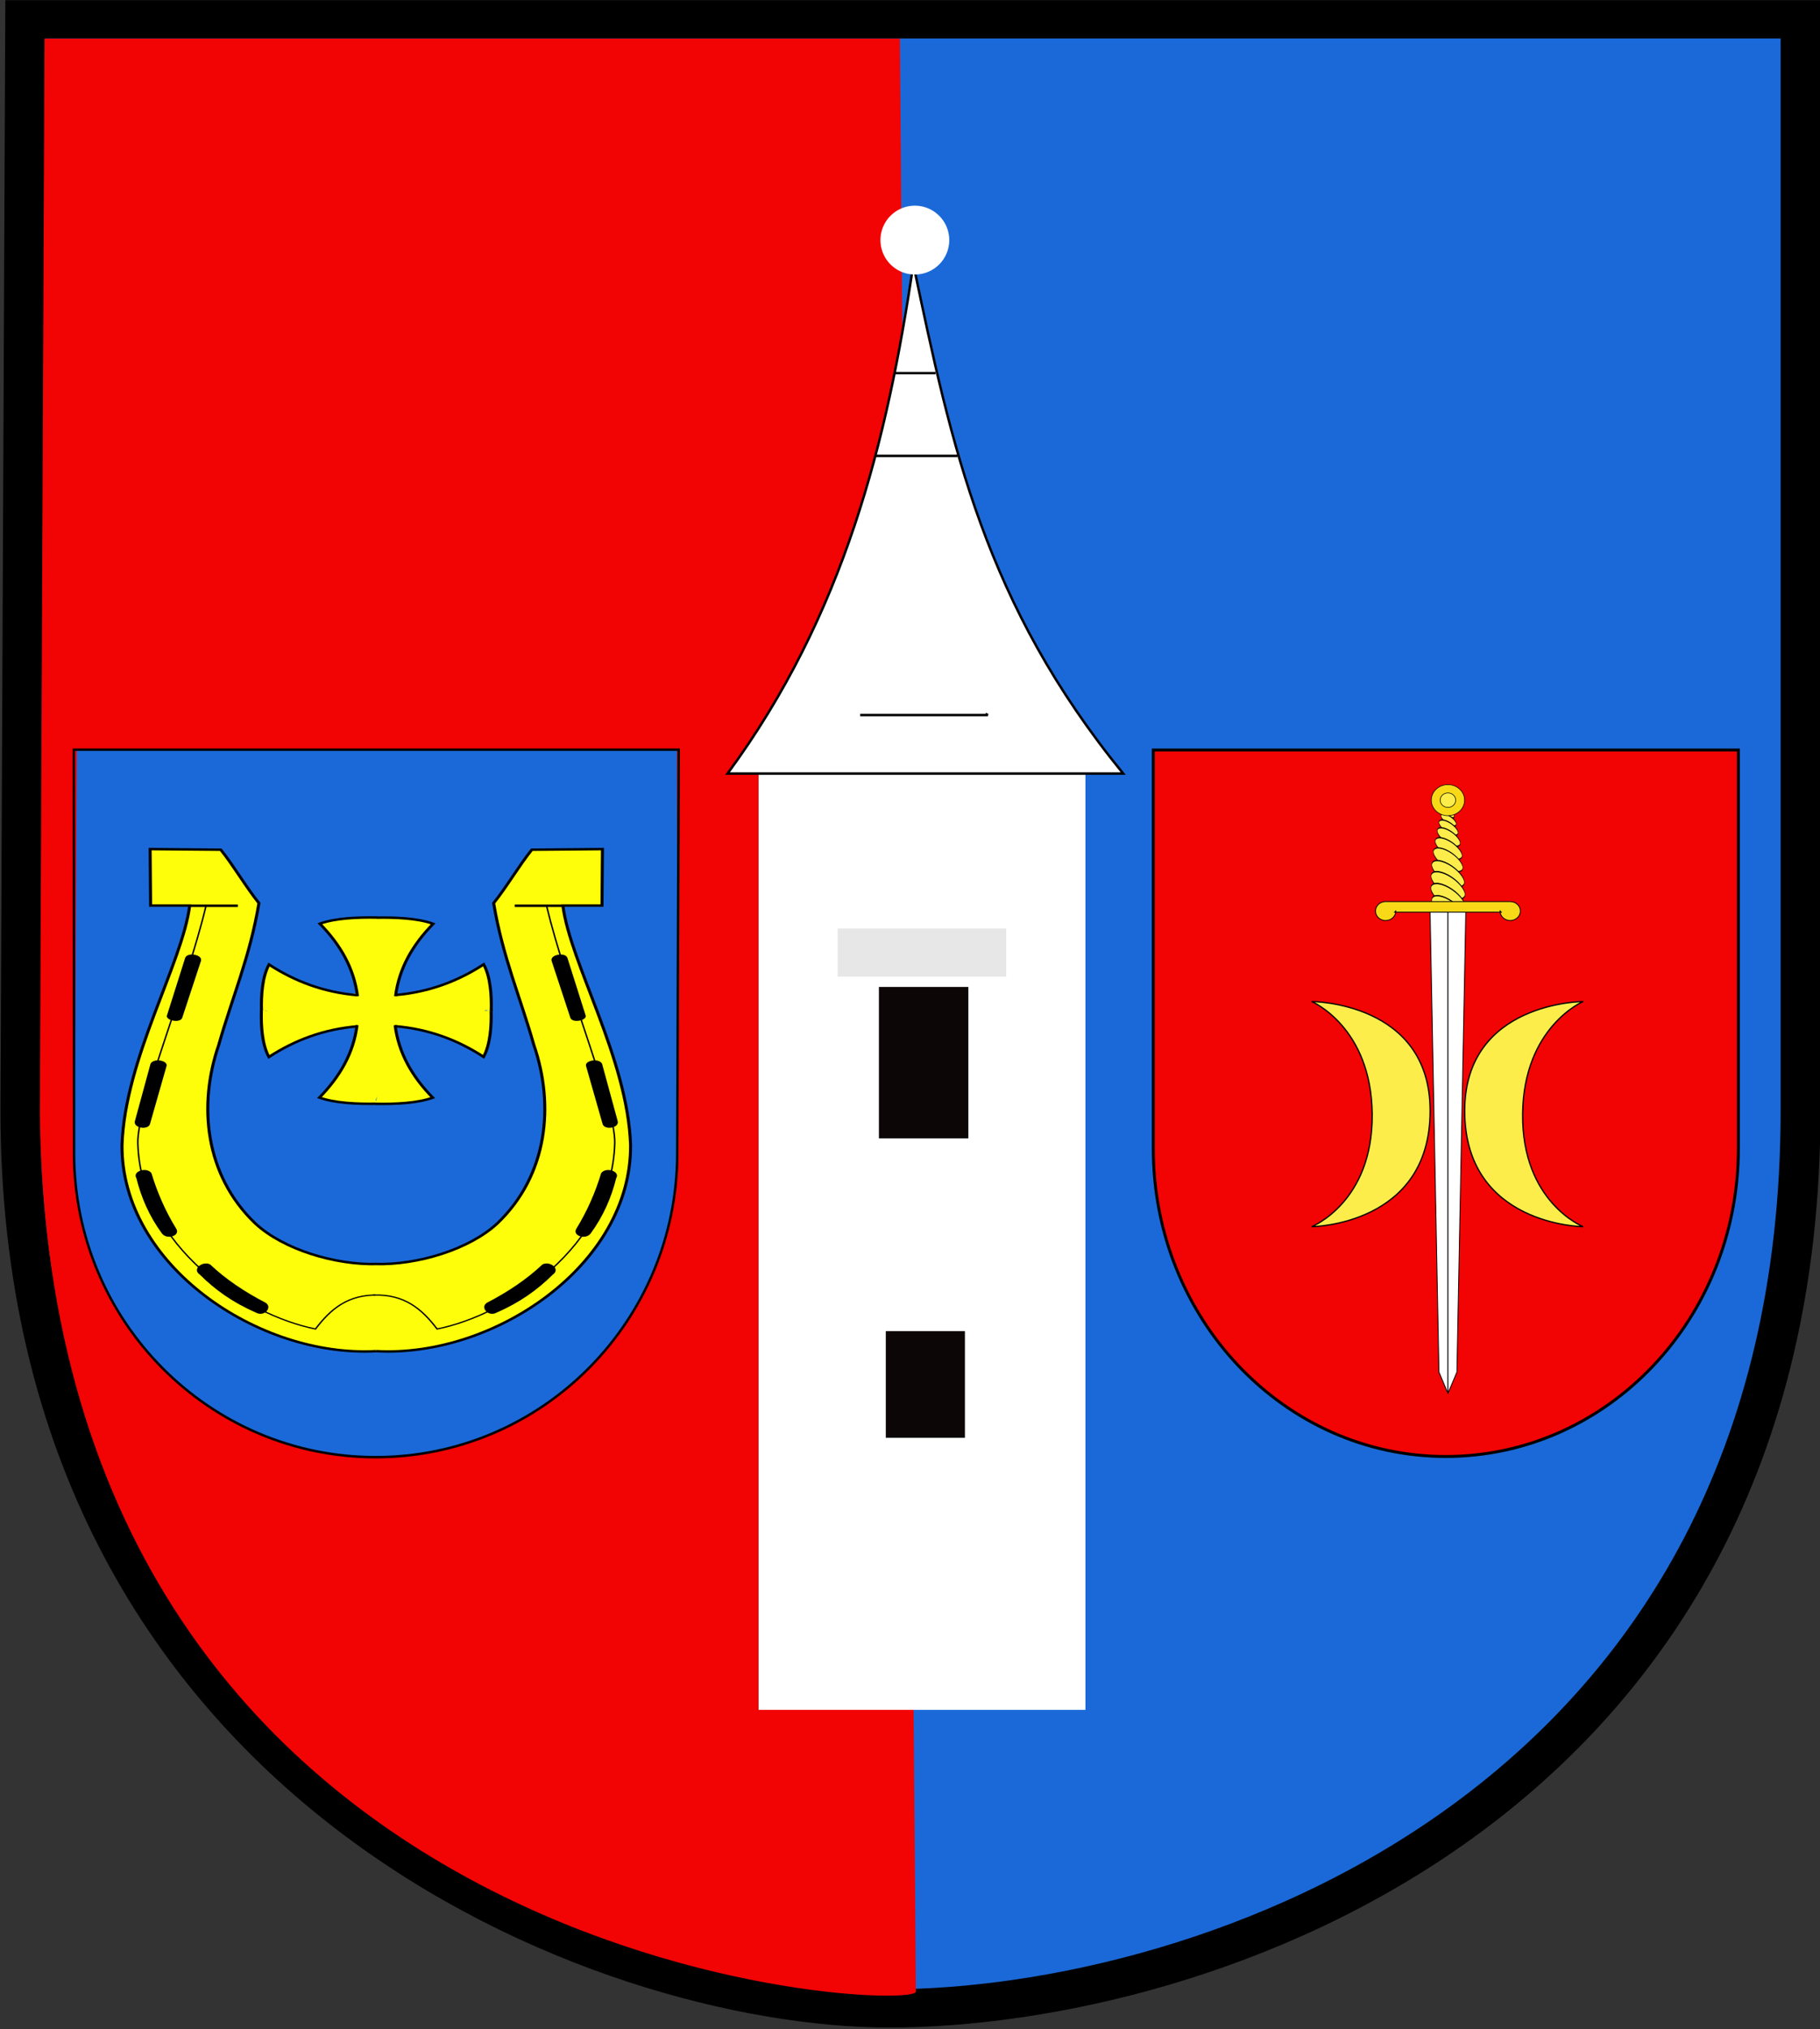 <?xml version="1.0" encoding="UTF-8" standalone="no"?>
<!-- Created with Inkscape (http://www.inkscape.org/) -->
<svg
   xmlns:dc="http://purl.org/dc/elements/1.1/"
   xmlns:cc="http://web.resource.org/cc/"
   xmlns:rdf="http://www.w3.org/1999/02/22-rdf-syntax-ns#"
   xmlns:svg="http://www.w3.org/2000/svg"
   xmlns="http://www.w3.org/2000/svg"
   xmlns:xlink="http://www.w3.org/1999/xlink"
   xmlns:sodipodi="http://inkscape.sourceforge.net/DTD/sodipodi-0.dtd"
   xmlns:inkscape="http://www.inkscape.org/namespaces/inkscape"
   id="svg2"
   sodipodi:version="0.32"
   inkscape:version="0.43"
   width="744.338"
   height="829.51"
   sodipodi:docbase="C:\Documents and Settings\Marcin\Pulpit"
   sodipodi:docname="POL_Spytkowice_COA.svg"
   version="1.0">
  <rect width="100%" height="100%" fill="#333333" stroke="none"/>
  <defs
     id="defs5">
    <style
       id="style7375"
       type="text/css" />
    <defs
       id="defs7377" />
    <defs
       id="defs6631" />
    <style
       id="style3674"
       type="text/css" />
    <defs
       id="defs3676" />
    <style
       id="style13463"
       type="text/css" />
    <defs
       id="defs13465" />
    <pattern
       xlink:href="#pattern2154"
       id="pattern2287"
       patternTransform="translate(4.995,189.524)" />
    <pattern
       xlink:href="#pattern2190"
       id="pattern2204"
       patternTransform="translate(214.215,22.618)" />
    <pattern
       xlink:href="#pattern2154"
       id="pattern2182"
       patternTransform="translate(-105.493,50.828)" />
    <pattern
       xlink:href="#pattern2154"
       id="pattern2178"
       patternTransform="translate(63.764,50.828)" />
    <pattern
       xlink:href="#pattern2154"
       id="pattern2174"
       patternTransform="translate(7.345,50.828)" />
    <pattern
       xlink:href="#pattern2154"
       id="pattern2170"
       patternTransform="translate(-49.074,50.828)" />
    <pattern
       patternUnits="userSpaceOnUse"
       width="44.079"
       height="54.264"
       patternTransform="translate(57.115,191.757)"
       id="pattern2154">
      <g
         id="g2156"
         transform="translate(-57.115,-191.757)">
        <path
           style="color:#000000;fill:#04da00;fill-opacity:1;fill-rule:evenodd;stroke:#000000;stroke-width:0.24;stroke-linecap:round;stroke-linejoin:bevel;stroke-miterlimit:4;stroke-dashoffset:0;stroke-opacity:1;marker:none;marker-start:none;marker-mid:none;marker-end:none;visibility:visible;display:block"
           d="M 78.965,191.877 C 87.276,203.928 91.016,202.543 81.042,228.031 C 86.445,239.39 78.957,245.928 78.965,245.9 C 79.067,245.504 71.069,239.39 77.302,228.031 C 67.329,202.127 71.057,203.513 78.965,191.877 z "
           id="path2158"
           sodipodi:nodetypes="cczcc" />
        <path
           style="color:#000000;fill:#04da00;fill-opacity:1;fill-rule:evenodd;stroke:#000000;stroke-width:0.24;stroke-linecap:round;stroke-linejoin:bevel;stroke-miterlimit:4;stroke-dashoffset:0;stroke-opacity:1;marker:none;marker-start:none;marker-mid:none;marker-end:none;visibility:visible;display:block;stroke-dasharray:none"
           d="M 57.36,217.434 C 55.678,197.402 71.489,204.413 77.307,228.239 C 73.151,240.429 73.951,251.756 63.178,239.043 C 70.76,241.972 73.982,235.442 76.06,228.654 C 64.424,211.062 61.717,215.564 57.36,217.434 z "
           id="path2160"
           sodipodi:nodetypes="ccccc" />
        <path
           style="color:#000000;fill:#04da00;fill-opacity:1;fill-rule:evenodd;stroke:#000000;stroke-width:0.24;stroke-linecap:round;stroke-linejoin:bevel;stroke-miterlimit:4;stroke-dashoffset:0;stroke-opacity:1;marker:none;marker-start:none;marker-mid:none;marker-end:none;visibility:visible;display:block"
           d="M 100.95,217.762 C 102.632,197.73 86.82,204.741 81.002,228.567 C 85.158,240.757 84.358,252.084 95.132,239.371 C 87.549,242.3 84.327,235.77 82.249,228.982 C 93.885,211.39 96.592,215.892 100.95,217.762 z "
           id="path2162"
           sodipodi:nodetypes="ccccc" />
        <rect
           style="color:#000000;fill:#04da00;fill-opacity:1;fill-rule:evenodd;stroke:#000000;stroke-width:0.24;stroke-linecap:round;stroke-linejoin:bevel;stroke-miterlimit:4;stroke-dashoffset:0;stroke-opacity:1;marker:none;marker-start:none;marker-mid:none;marker-end:none;visibility:visible;display:block;stroke-dasharray:none"
           id="rect2164"
           width="12.051"
           height="2.353"
           x="73.423"
           y="228.517"
           ry="1.346"
           rx="1.346" />
      </g>
    </pattern>
    <pattern
       patternUnits="userSpaceOnUse"
       width="213.336"
       height="54.264"
       patternTransform="translate(-105.493,50.828)"
       id="pattern2190">
      <g
         id="g2192"
         transform="translate(105.493,-50.828)">
        <rect
           style="fill:url(#pattern2170);stroke:none"
           width="44.079"
           height="54.264"
           x="-49.074"
           y="50.828"
           id="rect2194" />
        <rect
           style="fill:url(#pattern2174);stroke:none"
           width="44.079"
           height="54.264"
           x="7.345"
           y="50.828"
           id="rect2196" />
        <rect
           style="fill:url(#pattern2178);stroke:none"
           width="44.079"
           height="54.264"
           x="63.764"
           y="50.828"
           id="rect2198" />
        <rect
           style="fill:url(#pattern2182);stroke:none"
           width="44.079"
           height="54.264"
           x="-105.493"
           y="50.828"
           id="rect2200" />
      </g>
    </pattern>
    <pattern
       patternUnits="userSpaceOnUse"
       width="235.079"
       height="68.173"
       patternTransform="translate(205.694,16.839)"
       id="pattern2208">
      <rect
         style="fill:url(#pattern2204);stroke:none"
         width="213.336"
         height="54.264"
         x="214.215"
         y="22.618"
         id="rect2212"
         transform="translate(-205.694,-16.839)" />
      <rect
         style="color:#000000;fill:none;fill-opacity:1;fill-rule:evenodd;stroke:none;stroke-width:0.24;stroke-linecap:round;stroke-linejoin:bevel;stroke-miterlimit:4;stroke-dashoffset:0;stroke-opacity:1;marker:none;marker-start:none;marker-mid:none;marker-end:none;visibility:visible;display:block"
         id="rect2210"
         width="235.079"
         height="68.173"
         x="205.694"
         y="16.839"
         transform="translate(-205.694,-16.839)" />
    </pattern>
    <pattern
       id="pattern2757"
       patternTransform="translate(205.694,16.839)"
       height="68.173"
       width="235.079"
       patternUnits="userSpaceOnUse">
      <rect
         transform="translate(-205.694,-16.839)"
         id="rect2759"
         y="22.618"
         x="214.215"
         height="54.264"
         width="213.336"
         style="fill:url(#pattern2204);stroke:none" />
      <rect
         transform="translate(-205.694,-16.839)"
         y="16.839"
         x="205.694"
         height="68.173"
         width="235.079"
         id="rect2761"
         style="color:#000000;fill:none;fill-opacity:1;fill-rule:evenodd;stroke:none;stroke-width:0.24;stroke-linecap:round;stroke-linejoin:bevel;stroke-miterlimit:4;stroke-dashoffset:0;stroke-opacity:1;marker:none;marker-start:none;marker-mid:none;marker-end:none;visibility:visible;display:block" />
    </pattern>
    <pattern
       id="pattern2745"
       patternTransform="translate(-105.493,50.828)"
       height="54.264"
       width="213.336"
       patternUnits="userSpaceOnUse">
      <g
         transform="translate(105.493,-50.828)"
         id="g2747">
        <rect
           id="rect2749"
           y="50.828"
           x="-49.074"
           height="54.264"
           width="44.079"
           style="fill:url(#pattern2170);stroke:none" />
        <rect
           id="rect2751"
           y="50.828"
           x="7.345"
           height="54.264"
           width="44.079"
           style="fill:url(#pattern2174);stroke:none" />
        <rect
           id="rect2753"
           y="50.828"
           x="63.764"
           height="54.264"
           width="44.079"
           style="fill:url(#pattern2178);stroke:none" />
        <rect
           id="rect2755"
           y="50.828"
           x="-105.493"
           height="54.264"
           width="44.079"
           style="fill:url(#pattern2182);stroke:none" />
      </g>
    </pattern>
    <pattern
       id="pattern2733"
       patternTransform="translate(57.115,191.757)"
       height="54.264"
       width="44.079"
       patternUnits="userSpaceOnUse">
      <g
         transform="translate(-57.115,-191.757)"
         id="g2735">
        <path
           sodipodi:nodetypes="cczcc"
           id="path2737"
           d="M 78.965,191.877 C 87.276,203.928 91.016,202.543 81.042,228.031 C 86.445,239.39 78.957,245.928 78.965,245.9 C 79.067,245.504 71.069,239.39 77.302,228.031 C 67.329,202.127 71.057,203.513 78.965,191.877 z "
           style="color:#000000;fill:#04da00;fill-opacity:1;fill-rule:evenodd;stroke:#000000;stroke-width:0.24;stroke-linecap:round;stroke-linejoin:bevel;stroke-miterlimit:4;stroke-dashoffset:0;stroke-opacity:1;marker:none;marker-start:none;marker-mid:none;marker-end:none;visibility:visible;display:block" />
        <path
           sodipodi:nodetypes="ccccc"
           id="path2739"
           d="M 57.36,217.434 C 55.678,197.402 71.489,204.413 77.307,228.239 C 73.151,240.429 73.951,251.756 63.178,239.043 C 70.76,241.972 73.982,235.442 76.06,228.654 C 64.424,211.062 61.717,215.564 57.36,217.434 z "
           style="color:#000000;fill:#04da00;fill-opacity:1;fill-rule:evenodd;stroke:#000000;stroke-width:0.24;stroke-linecap:round;stroke-linejoin:bevel;stroke-miterlimit:4;stroke-dashoffset:0;stroke-opacity:1;marker:none;marker-start:none;marker-mid:none;marker-end:none;visibility:visible;display:block;stroke-dasharray:none" />
        <path
           sodipodi:nodetypes="ccccc"
           id="path2741"
           d="M 100.95,217.762 C 102.632,197.73 86.82,204.741 81.002,228.567 C 85.158,240.757 84.358,252.084 95.132,239.371 C 87.549,242.3 84.327,235.77 82.249,228.982 C 93.885,211.39 96.592,215.892 100.95,217.762 z "
           style="color:#000000;fill:#04da00;fill-opacity:1;fill-rule:evenodd;stroke:#000000;stroke-width:0.24;stroke-linecap:round;stroke-linejoin:bevel;stroke-miterlimit:4;stroke-dashoffset:0;stroke-opacity:1;marker:none;marker-start:none;marker-mid:none;marker-end:none;visibility:visible;display:block" />
        <rect
           rx="1.346"
           ry="1.346"
           y="228.517"
           x="73.423"
           height="2.353"
           width="12.051"
           id="rect2743"
           style="color:#000000;fill:#04da00;fill-opacity:1;fill-rule:evenodd;stroke:#000000;stroke-width:0.24;stroke-linecap:round;stroke-linejoin:bevel;stroke-miterlimit:4;stroke-dashoffset:0;stroke-opacity:1;marker:none;marker-start:none;marker-mid:none;marker-end:none;visibility:visible;display:block;stroke-dasharray:none" />
      </g>
    </pattern>
    <pattern
       patternTransform="translate(-49.074,50.828)"
       id="pattern2731"
       xlink:href="#pattern2154" />
    <pattern
       patternTransform="translate(7.345,50.828)"
       id="pattern2729"
       xlink:href="#pattern2154" />
    <pattern
       patternTransform="translate(63.764,50.828)"
       id="pattern2727"
       xlink:href="#pattern2154" />
    <pattern
       patternTransform="translate(-105.493,50.828)"
       id="pattern2725"
       xlink:href="#pattern2154" />
    <pattern
       patternTransform="translate(214.215,22.618)"
       id="pattern2723"
       xlink:href="#pattern2190" />
    <pattern
       patternTransform="translate(4.995,189.524)"
       id="pattern2721"
       xlink:href="#pattern2154" />
    <linearGradient
       gradientTransform="matrix(0.799,0,0,1.252,-638.932,135.101)"
       gradientUnits="userSpaceOnUse"
       xlink:href="#linearGradient3002"
       id="linearGradient2893"
       y2="310.338"
       x2="-15.105"
       y1="310.338"
       x1="-303.69" />
    <linearGradient
       gradientTransform="scale(0.799,1.252)"
       gradientUnits="userSpaceOnUse"
       xlink:href="#linearGradient3002"
       id="linearGradient3044"
       y2="310.338"
       x2="-15.105"
       y1="310.338"
       x1="-303.69" />
    <linearGradient
       gradientTransform="matrix(0.799,0,0,1.252,-3.120595e-5,-166.711)"
       gradientUnits="userSpaceOnUse"
       xlink:href="#linearGradient3002"
       id="linearGradient3037"
       y2="310.338"
       x2="-15.105"
       y1="310.338"
       x1="-303.69" />
    <linearGradient
       gradientTransform="scale(0.799,1.252)"
       gradientUnits="userSpaceOnUse"
       xlink:href="#linearGradient3002"
       id="linearGradient3008"
       y2="310.338"
       x2="-15.105"
       y1="310.338"
       x1="-303.69" />
    <pattern
       patternTransform="translate(4.995,189.524)"
       id="pattern2213"
       xlink:href="#pattern2154" />
    <pattern
       patternTransform="translate(214.215,22.618)"
       id="pattern2211"
       xlink:href="#pattern2190" />
    <pattern
       patternTransform="translate(-105.493,50.828)"
       id="pattern2209"
       xlink:href="#pattern2154" />
    <pattern
       patternTransform="translate(63.764,50.828)"
       id="pattern2207"
       xlink:href="#pattern2154" />
    <pattern
       patternTransform="translate(7.345,50.828)"
       id="pattern2205"
       xlink:href="#pattern2154" />
    <pattern
       patternTransform="translate(-49.074,50.828)"
       id="pattern2203"
       xlink:href="#pattern2154" />
    <pattern
       id="pattern2191"
       patternTransform="translate(57.115,191.757)"
       height="54.264"
       width="44.079"
       patternUnits="userSpaceOnUse">
      <g
         transform="translate(-57.115,-191.757)"
         id="g2193">
        <path
           sodipodi:nodetypes="cczcc"
           id="path2195"
           d="M 78.965,191.877 C 87.276,203.928 91.016,202.543 81.042,228.031 C 86.445,239.39 78.957,245.928 78.965,245.9 C 79.067,245.504 71.069,239.39 77.302,228.031 C 67.329,202.127 71.057,203.513 78.965,191.877 z "
           style="color:#000000;fill:#04da00;fill-opacity:1;fill-rule:evenodd;stroke:#000000;stroke-width:0.24;stroke-linecap:round;stroke-linejoin:bevel;stroke-miterlimit:4;stroke-dashoffset:0;stroke-opacity:1;marker:none;marker-start:none;marker-mid:none;marker-end:none;visibility:visible;display:block" />
        <path
           sodipodi:nodetypes="ccccc"
           id="path2197"
           d="M 57.36,217.434 C 55.678,197.402 71.489,204.413 77.307,228.239 C 73.151,240.429 73.951,251.756 63.178,239.043 C 70.76,241.972 73.982,235.442 76.06,228.654 C 64.424,211.062 61.717,215.564 57.36,217.434 z "
           style="color:#000000;fill:#04da00;fill-opacity:1;fill-rule:evenodd;stroke:#000000;stroke-width:0.24;stroke-linecap:round;stroke-linejoin:bevel;stroke-miterlimit:4;stroke-dashoffset:0;stroke-opacity:1;marker:none;marker-start:none;marker-mid:none;marker-end:none;visibility:visible;display:block;stroke-dasharray:none" />
        <path
           sodipodi:nodetypes="ccccc"
           id="path2199"
           d="M 100.95,217.762 C 102.632,197.73 86.82,204.741 81.002,228.567 C 85.158,240.757 84.358,252.084 95.132,239.371 C 87.549,242.3 84.327,235.77 82.249,228.982 C 93.885,211.39 96.592,215.892 100.95,217.762 z "
           style="color:#000000;fill:#04da00;fill-opacity:1;fill-rule:evenodd;stroke:#000000;stroke-width:0.24;stroke-linecap:round;stroke-linejoin:bevel;stroke-miterlimit:4;stroke-dashoffset:0;stroke-opacity:1;marker:none;marker-start:none;marker-mid:none;marker-end:none;visibility:visible;display:block" />
        <rect
           rx="1.346"
           ry="1.346"
           y="228.517"
           x="73.423"
           height="2.353"
           width="12.051"
           id="rect2201"
           style="color:#000000;fill:#04da00;fill-opacity:1;fill-rule:evenodd;stroke:#000000;stroke-width:0.24;stroke-linecap:round;stroke-linejoin:bevel;stroke-miterlimit:4;stroke-dashoffset:0;stroke-opacity:1;marker:none;marker-start:none;marker-mid:none;marker-end:none;visibility:visible;display:block;stroke-dasharray:none" />
      </g>
    </pattern>
    <pattern
       id="pattern2179"
       patternTransform="translate(-105.493,50.828)"
       height="54.264"
       width="213.336"
       patternUnits="userSpaceOnUse">
      <g
         transform="translate(105.493,-50.828)"
         id="g2181">
        <rect
           id="rect2183"
           y="50.828"
           x="-49.074"
           height="54.264"
           width="44.079"
           style="fill:url(#pattern2170);stroke:none" />
        <rect
           id="rect2185"
           y="50.828"
           x="7.345"
           height="54.264"
           width="44.079"
           style="fill:url(#pattern2174);stroke:none" />
        <rect
           id="rect2187"
           y="50.828"
           x="63.764"
           height="54.264"
           width="44.079"
           style="fill:url(#pattern2178);stroke:none" />
        <rect
           id="rect2189"
           y="50.828"
           x="-105.493"
           height="54.264"
           width="44.079"
           style="fill:url(#pattern2182);stroke:none" />
      </g>
    </pattern>
    <pattern
       id="pattern2173"
       patternTransform="translate(205.694,16.839)"
       height="68.173"
       width="235.079"
       patternUnits="userSpaceOnUse">
      <rect
         transform="translate(-205.694,-16.839)"
         id="rect2175"
         y="22.618"
         x="214.215"
         height="54.264"
         width="213.336"
         style="fill:url(#pattern2204);stroke:none" />
      <rect
         transform="translate(-205.694,-16.839)"
         y="16.839"
         x="205.694"
         height="68.173"
         width="235.079"
         id="rect2177"
         style="color:#000000;fill:none;fill-opacity:1;fill-rule:evenodd;stroke:none;stroke-width:0.24;stroke-linecap:round;stroke-linejoin:bevel;stroke-miterlimit:4;stroke-dashoffset:0;stroke-opacity:1;marker:none;marker-start:none;marker-mid:none;marker-end:none;visibility:visible;display:block" />
    </pattern>
    <pattern
       patternUnits="userSpaceOnUse"
       width="235.079"
       height="68.173"
       patternTransform="translate(205.694,16.839)"
       id="pattern2167">
      <rect
         style="fill:url(#pattern2204);stroke:none"
         width="213.336"
         height="54.264"
         x="214.215"
         y="22.618"
         id="rect2169"
         transform="translate(-205.694,-16.839)" />
      <rect
         style="color:#000000;fill:none;fill-opacity:1;fill-rule:evenodd;stroke:none;stroke-width:0.24;stroke-linecap:round;stroke-linejoin:bevel;stroke-miterlimit:4;stroke-dashoffset:0;stroke-opacity:1;marker:none;marker-start:none;marker-mid:none;marker-end:none;visibility:visible;display:block"
         id="rect2171"
         width="235.079"
         height="68.173"
         x="205.694"
         y="16.839"
         transform="translate(-205.694,-16.839)" />
    </pattern>
    <pattern
       patternUnits="userSpaceOnUse"
       width="213.336"
       height="54.264"
       patternTransform="translate(-105.493,50.828)"
       id="pattern2155">
      <g
         id="g2157"
         transform="translate(105.493,-50.828)">
        <rect
           style="fill:url(#pattern2170);stroke:none"
           width="44.079"
           height="54.264"
           x="-49.074"
           y="50.828"
           id="rect2159" />
        <rect
           style="fill:url(#pattern2174);stroke:none"
           width="44.079"
           height="54.264"
           x="7.345"
           y="50.828"
           id="rect2161" />
        <rect
           style="fill:url(#pattern2178);stroke:none"
           width="44.079"
           height="54.264"
           x="63.764"
           y="50.828"
           id="rect2163" />
        <rect
           style="fill:url(#pattern2182);stroke:none"
           width="44.079"
           height="54.264"
           x="-105.493"
           y="50.828"
           id="rect2165" />
      </g>
    </pattern>
    <pattern
       patternUnits="userSpaceOnUse"
       width="44.079"
       height="54.264"
       patternTransform="translate(57.115,191.757)"
       id="pattern2142">
      <g
         id="g2144"
         transform="translate(-57.115,-191.757)">
        <path
           style="color:#000000;fill:#04da00;fill-opacity:1;fill-rule:evenodd;stroke:#000000;stroke-width:0.24;stroke-linecap:round;stroke-linejoin:bevel;stroke-miterlimit:4;stroke-dashoffset:0;stroke-opacity:1;marker:none;marker-start:none;marker-mid:none;marker-end:none;visibility:visible;display:block"
           d="M 78.965,191.877 C 87.276,203.928 91.016,202.543 81.042,228.031 C 86.445,239.39 78.957,245.928 78.965,245.9 C 79.067,245.504 71.069,239.39 77.302,228.031 C 67.329,202.127 71.057,203.513 78.965,191.877 z "
           id="path2146"
           sodipodi:nodetypes="cczcc" />
        <path
           style="color:#000000;fill:#04da00;fill-opacity:1;fill-rule:evenodd;stroke:#000000;stroke-width:0.24;stroke-linecap:round;stroke-linejoin:bevel;stroke-miterlimit:4;stroke-dashoffset:0;stroke-opacity:1;marker:none;marker-start:none;marker-mid:none;marker-end:none;visibility:visible;display:block;stroke-dasharray:none"
           d="M 57.36,217.434 C 55.678,197.402 71.489,204.413 77.307,228.239 C 73.151,240.429 73.951,251.756 63.178,239.043 C 70.76,241.972 73.982,235.442 76.06,228.654 C 64.424,211.062 61.717,215.564 57.36,217.434 z "
           id="path2148"
           sodipodi:nodetypes="ccccc" />
        <path
           style="color:#000000;fill:#04da00;fill-opacity:1;fill-rule:evenodd;stroke:#000000;stroke-width:0.24;stroke-linecap:round;stroke-linejoin:bevel;stroke-miterlimit:4;stroke-dashoffset:0;stroke-opacity:1;marker:none;marker-start:none;marker-mid:none;marker-end:none;visibility:visible;display:block"
           d="M 100.95,217.762 C 102.632,197.73 86.82,204.741 81.002,228.567 C 85.158,240.757 84.358,252.084 95.132,239.371 C 87.549,242.3 84.327,235.77 82.249,228.982 C 93.885,211.39 96.592,215.892 100.95,217.762 z "
           id="path2150"
           sodipodi:nodetypes="ccccc" />
        <rect
           style="color:#000000;fill:#04da00;fill-opacity:1;fill-rule:evenodd;stroke:#000000;stroke-width:0.24;stroke-linecap:round;stroke-linejoin:bevel;stroke-miterlimit:4;stroke-dashoffset:0;stroke-opacity:1;marker:none;marker-start:none;marker-mid:none;marker-end:none;visibility:visible;display:block;stroke-dasharray:none"
           id="rect2152"
           width="12.051"
           height="2.353"
           x="73.423"
           y="228.517"
           ry="1.346"
           rx="1.346" />
      </g>
    </pattern>
    <pattern
       xlink:href="#pattern2154"
       id="pattern2140"
       patternTransform="translate(-49.074,50.828)" />
    <pattern
       xlink:href="#pattern2154"
       id="pattern2138"
       patternTransform="translate(7.345,50.828)" />
    <pattern
       xlink:href="#pattern2154"
       id="pattern2136"
       patternTransform="translate(63.764,50.828)" />
    <pattern
       xlink:href="#pattern2154"
       id="pattern2134"
       patternTransform="translate(-105.493,50.828)" />
    <pattern
       xlink:href="#pattern2190"
       id="pattern2132"
       patternTransform="translate(214.215,22.618)" />
    <pattern
       xlink:href="#pattern2154"
       id="pattern2130"
       patternTransform="translate(4.995,189.524)" />
    <linearGradient
       id="linearGradient3002">
      <stop
         id="stop3004"
         offset="0"
         style="stop-color:#cdd7cd;stop-opacity:1" />
      <stop
         id="stop3010"
         offset="0"
         style="stop-color:#bdc5c2;stop-opacity:1" />
      <stop
         id="stop3006"
         offset="1"
         style="stop-color:#d8d8d8;stop-opacity:1" />
    </linearGradient>
    <style
       id="style6"
       type="text/css" />
    <defs
       id="defs5117" />
  </defs>
  <sodipodi:namedview
     inkscape:window-height="721"
     inkscape:window-width="1024"
     inkscape:pageshadow="2"
     inkscape:pageopacity="0.0"
     borderopacity="1.0"
     bordercolor="#666666"
     pagecolor="#ffffff"
     id="base"
     inkscape:zoom="0.25129935"
     inkscape:cx="235.39023"
     inkscape:cy="753.03261"
     inkscape:window-x="-4"
     inkscape:window-y="-4"
     inkscape:current-layer="svg2" />
  <g
     id="g1354"
     transform="translate(965.087,56.065)">
    <g
       style="fill:#1b69d8;fill-opacity:1"
       transform="matrix(0.981,0,0,0.942,-180.475,-214.264)"
       id="g1350">
      <path
         style="fill:#1b69d8;fill-opacity:1;fill-rule:evenodd;stroke:#000000;stroke-width:16.6;stroke-linecap:butt;stroke-linejoin:miter;stroke-miterlimit:4;stroke-dasharray:none;stroke-opacity:1"
         d="M -789.322,176.334 L -49.169,176.334 L -49.169,649.872 C -49.169,953.924 -299.224,1039.565 -429.176,1039.565 C -546.759,1039.565 -791.312,945.045 -791.312,649.872 L -789.322,176.334 z "
         id="path1308"
         sodipodi:nodetypes="cccscc" />
    </g>
    <g
       id="g2253"
       transform="matrix(0.959,0,0,0.929,-189.912,-204.085)"
       style="fill:#f20304;fill-opacity:1">
      <path
         sodipodi:nodetypes="ccscc"
         id="path2255"
         d="M -789.322,176.334 L -424.541,176.334 L -417.708,1035.778 C -417.68,1045.205 -787.011,1030.329 -791.312,649.872 L -789.322,176.334 z "
         style="fill:#f20304;fill-opacity:1;fill-rule:evenodd;stroke:none;stroke-width:16.6;stroke-linecap:butt;stroke-linejoin:miter;stroke-miterlimit:4;stroke-dasharray:none;stroke-opacity:1" />
      <path
         style="fill:none;fill-opacity:0.75;fill-rule:evenodd;stroke:#000000;stroke-width:3.4;stroke-linecap:butt;stroke-linejoin:miter;stroke-miterlimit:4;stroke-dasharray:none;stroke-opacity:1"
         d="M 362.118,290.323 L 387.983,290.323"
         id="path8044"
         transform="matrix(1.043,0,0,1.077,-806.194,162.131)" />
    </g>
    <g
       id="g3499"
       transform="matrix(1.192,0,0,1.192,-494.162,252.415)">
      <g
         id="layer1"
         transform="translate(-2854.692,-210.804)" />
      <path
         id="path6633"
         style="fill:#f20304;fill-opacity:1;stroke:#000000;stroke-opacity:1"
         d="M 201.372,135.164 C 201.372,193.468 156.435,240.734 100.997,240.734 C 45.559,240.734 0.626,193.468 0.626,135.164 L 0.626,-1.578 L 201.373,-1.578 L 201.373,135.164" />
      <g
         id="g4579"
         transform="matrix(1.298,0,0,1,-494.278,-259.781)" />
      <g
         id="g4583"
         transform="matrix(1.298,0,0,1,-494.278,-259.781)" />
      <g
         id="g13475"
         transform="translate(-398.102,-11.301)" />
      <g
         id="g3679"
         transform="matrix(0.26,0,0,0.26,-786.384,67.488)" />
      <g
         id="g7381"
         transform="matrix(0.338,0,0,0.26,-815.966,-57.952)" />
      <g
         id="g7383"
         transform="matrix(0.338,0,0,0.26,-815.966,-57.952)" />
      <g
         id="g7393"
         transform="matrix(0.26,0,0,0.26,-790.929,6.734)" />
      <path
         id="path15707"
         style="fill:#fced4a;fill-opacity:1;stroke:#000000;stroke-width:0.439;stroke-linecap:square;stroke-linejoin:miter;stroke-miterlimit:4;stroke-dasharray:none;stroke-dashoffset:9.6;stroke-opacity:1"
         d="M 148.095,84.706 C 148.095,84.706 107.486,84.804 107.472,122.16 C 107.457,161.559 148.095,161.919 148.095,161.919 C 148.095,161.919 127.063,153.564 127.351,123.313 C 127.637,93.351 148.095,84.706 148.095,84.706 z " />
      <g
         id="g4668"
         transform="translate(2.866,-0.409)">
        <g
           id="g14761"
           style="fill:#fced4a;fill-opacity:1"
           transform="matrix(0.546,0,0,-1.72,85.46,251.514)">
          <path
             id="path13003"
             style="opacity:1;fill:#fced4a;fill-opacity:1;fill-rule:evenodd;stroke:#000000;stroke-width:0.529;stroke-linecap:butt;stroke-linejoin:miter;stroke-miterlimit:4;stroke-dasharray:none;stroke-opacity:1"
             transform="matrix(0.49,-8.644779e-2,7.798314e-2,0.442,1.16,78.261)"
             d="M 34.911,132.143 C 34.912,132.932 31.634,133.572 27.589,133.572 C 23.545,133.572 20.267,132.932 20.268,132.143 C 20.267,131.354 23.545,130.714 27.589,130.714 C 31.634,130.714 34.912,131.354 34.911,132.143 z " />
          <path
             id="path13001"
             style="opacity:1;fill:#fced4a;fill-opacity:1;fill-rule:evenodd;stroke:#000000;stroke-width:0.392;stroke-linecap:butt;stroke-linejoin:miter;stroke-miterlimit:4;stroke-dasharray:none;stroke-opacity:1"
             transform="matrix(0.656,-0.116,0.106,0.602,-7.129,56.62)"
             d="M 34.911,132.143 C 34.912,132.932 31.634,133.572 27.589,133.572 C 23.545,133.572 20.267,132.932 20.268,132.143 C 20.267,131.354 23.545,130.714 27.589,130.714 C 31.634,130.714 34.912,131.354 34.911,132.143 z " />
          <path
             id="path12999"
             style="opacity:1;fill:#fced4a;fill-opacity:1;fill-rule:evenodd;stroke:#000000;stroke-width:0.311;stroke-linecap:butt;stroke-linejoin:miter;stroke-miterlimit:4;stroke-dasharray:none;stroke-opacity:1"
             transform="matrix(0.822,-0.145,0.134,0.762,-15.458,34.732)"
             d="M 34.911,132.143 C 34.912,132.932 31.634,133.572 27.589,133.572 C 23.545,133.572 20.267,132.932 20.268,132.143 C 20.267,131.354 23.545,130.714 27.589,130.714 C 31.634,130.714 34.912,131.354 34.911,132.143 z " />
          <path
             id="path12997"
             style="opacity:1;fill:#fced4a;fill-opacity:1;fill-rule:evenodd;stroke:#000000;stroke-width:0.258;stroke-linecap:butt;stroke-linejoin:miter;stroke-miterlimit:4;stroke-dasharray:none;stroke-opacity:1"
             transform="matrix(0.989,-0.174,0.163,0.924,-23.815,12.261)"
             d="M 34.911,132.143 C 34.912,132.932 31.634,133.572 27.589,133.572 C 23.545,133.572 20.267,132.932 20.268,132.143 C 20.267,131.354 23.545,130.714 27.589,130.714 C 31.634,130.714 34.912,131.354 34.911,132.143 z " />
          <path
             id="path12995"
             style="opacity:1;fill:#fced4a;fill-opacity:1;fill-rule:evenodd;stroke:#000000;stroke-width:0.22;stroke-linecap:butt;stroke-linejoin:miter;stroke-miterlimit:4;stroke-dasharray:none;stroke-opacity:1"
             transform="matrix(1.154,-0.203,0.191,1.085,-32.114,-10.509)"
             d="M 34.911,132.143 C 34.912,132.932 31.634,133.572 27.589,133.572 C 23.545,133.572 20.267,132.932 20.268,132.143 C 20.267,131.354 23.545,130.714 27.589,130.714 C 31.634,130.714 34.912,131.354 34.911,132.143 z " />
          <path
             id="path12993"
             style="opacity:1;fill:#fced4a;fill-opacity:1;fill-rule:evenodd;stroke:#000000;stroke-width:0.191;stroke-linecap:butt;stroke-linejoin:miter;stroke-miterlimit:4;stroke-dasharray:none;stroke-opacity:1"
             transform="matrix(1.263,-0.223,0.211,1.194,-38.111,-26.61)"
             d="M 34.911,132.143 C 34.912,132.932 31.634,133.572 27.589,133.572 C 23.545,133.572 20.267,132.932 20.268,132.143 C 20.267,131.354 23.545,130.714 27.589,130.714 C 31.634,130.714 34.912,131.354 34.911,132.143 z " />
          <path
             id="path13007"
             style="opacity:1;fill:#fced4a;fill-opacity:1;fill-rule:evenodd;stroke:#000000;stroke-width:0.191;stroke-linecap:butt;stroke-linejoin:miter;stroke-miterlimit:4;stroke-dasharray:none;stroke-opacity:1"
             transform="matrix(1.395,-0.246,0.233,1.319,-44.679,-45.256)"
             d="M 34.911,132.143 C 34.912,132.932 31.634,133.572 27.589,133.572 C 23.545,133.572 20.267,132.932 20.268,132.143 C 20.267,131.354 23.545,130.714 27.589,130.714 C 31.634,130.714 34.912,131.354 34.911,132.143 z " />
          <path
             id="path14755"
             style="opacity:1;fill:#fced4a;fill-opacity:1;fill-rule:evenodd;stroke:#000000;stroke-width:0.191;stroke-linecap:butt;stroke-linejoin:miter;stroke-miterlimit:4;stroke-dasharray:none;stroke-opacity:1"
             transform="matrix(1.455,-0.257,0.243,1.376,-47.664,-54.815)"
             d="M 34.911,132.143 C 34.912,132.932 31.634,133.572 27.589,133.572 C 23.545,133.572 20.267,132.932 20.268,132.143 C 20.267,131.354 23.545,130.714 27.589,130.714 C 31.634,130.714 34.912,131.354 34.911,132.143 z " />
          <path
             id="path14757"
             style="opacity:1;fill:#fced4a;fill-opacity:1;fill-rule:evenodd;stroke:#000000;stroke-width:0.191;stroke-linecap:butt;stroke-linejoin:miter;stroke-miterlimit:4;stroke-dasharray:none;stroke-opacity:1"
             transform="matrix(1.467,-0.259,0.245,1.387,-48.261,-58.594)"
             d="M 34.911,132.143 C 34.912,132.932 31.634,133.572 27.589,133.572 C 23.545,133.572 20.267,132.932 20.268,132.143 C 20.267,131.354 23.545,130.714 27.589,130.714 C 31.634,130.714 34.912,131.354 34.911,132.143 z " />
          <path
             id="path14759"
             style="opacity:1;fill:#fced4a;fill-opacity:1;fill-rule:evenodd;stroke:#000000;stroke-width:0.191;stroke-linecap:butt;stroke-linejoin:miter;stroke-miterlimit:4;stroke-dasharray:none;stroke-opacity:1"
             transform="matrix(1.395,-0.246,0.233,1.319,-44.679,-52.258)"
             d="M 34.911,132.143 C 34.912,132.932 31.634,133.572 27.589,133.572 C 23.545,133.572 20.267,132.932 20.268,132.143 C 20.267,131.354 23.545,130.714 27.589,130.714 C 31.634,130.714 34.912,131.354 34.911,132.143 z " />
        </g>
        <path
           id="path12871"
           style="fill:#f7d917;fill-opacity:1;fill-rule:evenodd;stroke:#000000;stroke-width:0.209;stroke-linecap:butt;stroke-linejoin:miter;stroke-miterlimit:4;stroke-dasharray:none;stroke-opacity:1"
           d="M 104.556,16.046 C 104.556,13.102 102.003,10.716 98.854,10.716 C 95.704,10.716 93.151,13.102 93.151,16.046 C 93.151,18.99 95.704,21.376 98.854,21.376 C 102.003,21.376 104.556,18.99 104.556,16.046 z " />
        <path
           id="path12873"
           style="fill:#fced4a;fill-opacity:1;fill-rule:evenodd;stroke:#000000;stroke-width:0.209;stroke-linecap:butt;stroke-linejoin:miter;stroke-miterlimit:4;stroke-dasharray:none;stroke-opacity:1"
           d="M 101.515,16.046 C 101.515,14.672 100.323,13.559 98.854,13.559 C 97.384,13.559 96.192,14.672 96.192,16.046 C 96.192,17.42 97.384,18.533 98.854,18.533 C 100.323,18.533 101.515,17.42 101.515,16.046 z " />
        <path
           id="path14773"
           style="fill:#ffffff;fill-opacity:1;fill-rule:evenodd;stroke:#000000;stroke-width:0.285;stroke-linecap:butt;stroke-linejoin:miter;stroke-miterlimit:4;stroke-dasharray:none;stroke-opacity:1"
           d="M 92.691,52.569 L 98.854,52.569 L 98.854,219.516 L 95.772,212.193 L 92.691,52.569 L 92.691,52.569 L 92.691,52.569 L 92.691,52.569 z " />
        <path
           id="path19140"
           style="fill:#ffffff;fill-opacity:1;fill-rule:evenodd;stroke:#000000;stroke-width:0.285;stroke-linecap:butt;stroke-linejoin:miter;stroke-miterlimit:4;stroke-dasharray:none;stroke-opacity:1"
           d="M 105.017,52.569 L 98.854,52.569 L 98.854,219.516 L 101.935,212.193 L 105.017,52.569 L 105.017,52.569 L 105.017,52.569 L 105.017,52.569 z " />
        <path
           id="path12875"
           style="fill:#f7d917;fill-opacity:1;fill-rule:evenodd;stroke:#000000;stroke-width:0.288;stroke-linecap:butt;stroke-linejoin:miter;stroke-miterlimit:4;stroke-dasharray:none;stroke-opacity:1"
           d="M 77.172,57.333 C 75.397,57.186 74.003,55.778 74.003,54.082 C 74.003,52.371 75.407,50.958 77.203,50.83 C 77.217,50.829 77.25,50.831 77.265,50.83 L 77.793,50.83 L 119.914,50.83 L 119.946,50.83 C 120.034,50.824 120.135,50.83 120.225,50.83 C 122.146,50.83 123.704,52.287 123.704,54.082 C 123.704,55.877 122.146,57.333 120.225,57.333 C 118.305,57.333 116.746,55.877 116.746,54.082 C 116.746,53.493 116.919,54.932 117.212,54.456 L 80.495,54.456 C 80.789,54.932 80.961,53.493 80.961,54.082 C 80.961,55.877 79.403,57.333 77.482,57.333 C 77.377,57.333 77.274,57.342 77.172,57.333 z " />
      </g>
      <path
         id="path4686"
         style="fill:#fced4a;fill-opacity:1;stroke:#000000;stroke-width:0.439;stroke-linecap:square;stroke-linejoin:miter;stroke-miterlimit:4;stroke-dasharray:none;stroke-dashoffset:9.6;stroke-opacity:1"
         d="M 54.984,84.706 C 54.984,84.706 95.593,84.804 95.608,122.16 C 95.623,161.559 54.984,161.919 54.984,161.919 C 54.984,161.919 76.016,153.564 75.728,123.313 C 75.443,93.351 54.984,84.706 54.984,84.706 z " />
      <g
         id="g3627"
         transform="matrix(0.418,0,0,0.421,-370.47,-2.739)">
        <g
           style="display:inline"
           inkscape:label="s"
           id="g3629" />
        <g
           style="display:inline"
           inkscape:label="g"
           id="layer5">
          <path
             sodipodi:nodetypes="csscccc"
             id="path10311"
             d="M 497.493,331.316 C 497.493,467.95 386.564,578.879 249.93,578.879 C 113.295,578.879 2.366,467.95 2.366,331.316 L 4.207,2.53 L 4.207,2.53 L 496.682,2.53 L 497.493,331.316 z "
             style="color:#000000;fill:#1b69d8;fill-opacity:1;fill-rule:evenodd;stroke:none;stroke-width:2;stroke-linecap:butt;stroke-linejoin:miter;marker:none;marker-start:none;marker-mid:none;marker-end:none;stroke-miterlimit:4;stroke-dasharray:none;stroke-dashoffset:0;stroke-opacity:1;visibility:visible;display:inline;overflow:visible" />
        </g>
        <g
           style="display:inline"
           inkscape:label="d"
           id="layer3" />
        <g
           style="display:inline"
           inkscape:label="f"
           id="layer4"
           transform="matrix(1.235,0,0,1,-58.735,2.220446e-15)">
          <g
             style="fill:#fffe0a;fill-opacity:1"
             transform="translate(-2.294,-68.94)"
             id="g2238">
            <path
               style="fill:#fffe0a;fill-opacity:1;fill-rule:evenodd;stroke:none;stroke-width:1px;stroke-linecap:butt;stroke-linejoin:miter;stroke-opacity:1"
               d="M 179,284 C 192.758,294.742 215.179,296.821 239.5,297 C 239.81,320.118 238.369,344.638 251.5,357.5 C 258.256,342.558 264.027,325.151 265.5,297 C 285.799,295.163 307.163,298.646 325,284.5 C 314.782,267.649 288.321,272.171 265,271 C 268.995,243.771 262.212,225.164 253,208.5 C 242.009,225.754 239.947,247.474 239.5,270 C 214.935,271.148 190.535,272.428 179,284 z "
               id="path2236"
               sodipodi:nodetypes="ccccccccc" />
            <g
               style="fill:#fffe0a;fill-opacity:1"
               id="g2214">
              <path
                 sodipodi:nodetypes="ccc"
                 id="path2202"
                 d="M 176,284.621 C 175.673,271.448 176.552,256.402 181,246.5 C 198.033,260.1 217.315,269.202 240,271.5"
                 style="fill:#fffe0a;fill-opacity:1;fill-rule:evenodd;stroke:#000000;stroke-width:2;stroke-linecap:butt;stroke-linejoin:miter;stroke-miterlimit:4;stroke-dasharray:none;stroke-opacity:1" />
              <path
                 sodipodi:nodetypes="ccc"
                 id="path2212"
                 d="M 175.92,283.693 C 175.593,296.866 176.472,311.912 180.92,321.814 C 197.953,308.214 217.236,299.112 239.92,296.814"
                 style="fill:#fffe0a;fill-opacity:1;fill-rule:evenodd;stroke:#000000;stroke-width:2;stroke-linecap:butt;stroke-linejoin:miter;stroke-miterlimit:4;stroke-dasharray:none;stroke-opacity:1;display:inline" />
            </g>
            <g
               style="fill:#fffe0a;fill-opacity:1;display:inline"
               id="g2218"
               transform="matrix(0,1,-1,0,536.594,32.306)">
              <path
                 sodipodi:nodetypes="ccc"
                 id="path2220"
                 d="M 176,284.621 C 175.673,271.448 176.552,256.402 181,246.5 C 198.033,260.1 217.315,269.202 240,271.5"
                 style="fill:#fffe0a;fill-opacity:1;fill-rule:evenodd;stroke:#000000;stroke-width:2;stroke-linecap:butt;stroke-linejoin:miter;stroke-miterlimit:4;stroke-dasharray:none;stroke-opacity:1" />
              <path
                 sodipodi:nodetypes="ccc"
                 id="path2222"
                 d="M 175.92,283.693 C 175.593,296.866 176.472,311.912 180.92,321.814 C 197.953,308.214 217.236,299.112 239.92,296.814"
                 style="fill:#fffe0a;fill-opacity:1;fill-rule:evenodd;stroke:#000000;stroke-width:2;stroke-linecap:butt;stroke-linejoin:miter;stroke-miterlimit:4;stroke-dasharray:none;stroke-opacity:1;display:inline" />
            </g>
            <g
               style="fill:#fffe0a;fill-opacity:1;display:inline"
               id="g2224"
               transform="matrix(-1,-7.82794e-17,7.82794e-17,-1,504.589,568.195)">
              <path
                 sodipodi:nodetypes="ccc"
                 id="path2226"
                 d="M 176,284.621 C 175.673,271.448 176.552,256.402 181,246.5 C 198.033,260.1 217.315,269.202 240,271.5"
                 style="fill:#fffe0a;fill-opacity:1;fill-rule:evenodd;stroke:#000000;stroke-width:2;stroke-linecap:butt;stroke-linejoin:miter;stroke-miterlimit:4;stroke-dasharray:none;stroke-opacity:1" />
              <path
                 sodipodi:nodetypes="ccc"
                 id="path2228"
                 d="M 175.92,283.693 C 175.593,296.866 176.472,311.912 180.92,321.814 C 197.953,308.214 217.236,299.112 239.92,296.814"
                 style="fill:#fffe0a;fill-opacity:1;fill-rule:evenodd;stroke:#000000;stroke-width:2;stroke-linecap:butt;stroke-linejoin:miter;stroke-miterlimit:4;stroke-dasharray:none;stroke-opacity:1;display:inline" />
            </g>
            <g
               style="fill:#fffe0a;fill-opacity:1;display:inline"
               id="g2230"
               transform="matrix(7.82794e-17,-1,1,7.82794e-17,-32.005,535.889)">
              <path
                 sodipodi:nodetypes="ccc"
                 id="path2232"
                 d="M 176,284.621 C 175.673,271.448 176.552,256.402 181,246.5 C 198.033,260.1 217.315,269.202 240,271.5"
                 style="fill:#fffe0a;fill-opacity:1;fill-rule:evenodd;stroke:#000000;stroke-width:2;stroke-linecap:butt;stroke-linejoin:miter;stroke-miterlimit:4;stroke-dasharray:none;stroke-opacity:1" />
              <path
                 sodipodi:nodetypes="ccc"
                 id="path2234"
                 d="M 175.92,283.693 C 175.593,296.866 176.472,311.912 180.92,321.814 C 197.953,308.214 217.236,299.112 239.92,296.814"
                 style="fill:#fffe0a;fill-opacity:1;fill-rule:evenodd;stroke:#000000;stroke-width:2;stroke-linecap:butt;stroke-linejoin:miter;stroke-miterlimit:4;stroke-dasharray:none;stroke-opacity:1;display:inline" />
            </g>
          </g>
          <g
             transform="translate(0.997,0)"
             id="g3184">
            <g
               id="g3162"
               transform="translate(0,0.523)">
              <path
                 sodipodi:nodetypes="cccccccccccc"
                 id="path3651"
                 d="M 250,421 C 221.795,422.082 187.268,409.202 168.585,387.961 C 134.804,348.35 130.629,291.14 144.271,242.593 C 153.181,204.062 165.09,170.531 171,127 C 162.542,114.167 154.083,96.333 145.625,83.5 L 98.688,83 L 99,129 L 125,129 C 120,176.667 82,253.333 80,324 C 79.333,421.667 170.667,497.333 249,492 M 124.451,129.159 L 156.978,129.159"
                 style="opacity:1;color:#000000;fill:#fffe0a;fill-opacity:1;fill-rule:evenodd;stroke:#000000;stroke-width:2;stroke-linecap:butt;stroke-linejoin:miter;marker:none;marker-start:none;marker-mid:none;marker-end:none;stroke-miterlimit:4;stroke-dasharray:none;stroke-dashoffset:0;stroke-opacity:1;visibility:visible;display:inline;overflow:visible" />
              <path
                 sodipodi:nodetypes="ccsc"
                 id="path2260"
                 d="M 251.023,446.357 C 230.052,445.306 218.371,458.19 208.596,473.934 C 162.102,462.633 92.39,406.767 90.51,322.613 C 89.828,292.813 122.551,196.902 135.765,129.573"
                 style="opacity:1;color:#000000;fill:none;fill-opacity:1;fill-rule:evenodd;stroke:#000000;stroke-width:1;stroke-linecap:butt;stroke-linejoin:miter;marker:none;marker-start:none;marker-mid:none;marker-end:none;stroke-miterlimit:4;stroke-dasharray:none;stroke-dashoffset:0;stroke-opacity:1;visibility:visible;display:inline;overflow:visible" />
              <path
                 sodipodi:nodetypes="ccccc"
                 id="path2264"
                 d="M 132.5,174 L 120,220.5 C 118.493,225.236 108.113,222.398 110,218 L 122,171.5 C 123.505,166.815 133.63,168.898 132.5,174 z "
                 style="fill:#000000;fill-opacity:1;fill-rule:evenodd;stroke:none;stroke-width:1px;stroke-linecap:butt;stroke-linejoin:miter;stroke-opacity:1;display:inline" />
              <path
                 sodipodi:nodetypes="ccccc"
                 id="path2266"
                 d="M 109.498,260.135 L 98.576,307.031 C 97.341,312.023 87.69,310.408 88.497,304.87 L 98.92,257.991 C 100.796,252.903 111.176,255.153 109.498,260.135 z "
                 style="fill:#000000;fill-opacity:1;fill-rule:evenodd;stroke:none;stroke-width:1px;stroke-linecap:butt;stroke-linejoin:miter;stroke-opacity:1;display:inline" />
              <path
                 sodipodi:nodetypes="ccccc"
                 id="path2268"
                 d="M 99.568,347.03 C 103.455,362.754 108.834,377.88 116.053,392.271 C 118.919,397.888 109.851,401.711 106.432,395.97 C 97.926,381.704 92.717,366.614 89.538,351.016 C 86.701,345.508 96.405,341.54 99.568,347.03 z "
                 style="fill:#000000;fill-opacity:1;fill-rule:evenodd;stroke:none;stroke-width:1px;stroke-linecap:butt;stroke-linejoin:miter;stroke-opacity:1;display:inline" />
              <path
                 sodipodi:nodetypes="ccccc"
                 id="path2270"
                 d="M 138.567,421.348 C 149.047,433.489 161.5,443.657 175.311,452.467 C 180.403,456.084 174.58,464.635 168.789,460.449 C 153.601,452.378 141.692,441.849 131.832,429.783 C 126.072,425.025 133.724,418.238 138.567,421.348 z "
                 style="fill:#000000;fill-opacity:1;fill-rule:evenodd;stroke:none;stroke-width:1px;stroke-linecap:butt;stroke-linejoin:miter;stroke-opacity:1;display:inline" />
            </g>
            <g
               style="display:inline"
               id="g3170"
               transform="matrix(-1,0,0,1,498.005,0.523)">
              <path
                 sodipodi:nodetypes="cccccccccccc"
                 id="path3172"
                 d="M 250,421 C 221.795,422.082 187.268,409.202 168.585,387.961 C 134.804,348.35 130.629,291.14 144.271,242.593 C 153.181,204.062 165.09,170.531 171,127 C 162.542,114.167 154.083,96.333 145.625,83.5 L 98.688,83 L 99,129 L 125,129 C 120,176.667 82,253.333 80,324 C 79.333,421.667 170.667,497.333 249,492 M 124.451,129.159 L 156.978,129.159"
                 style="opacity:1;color:#000000;fill:#fffe0a;fill-opacity:1;fill-rule:evenodd;stroke:#000000;stroke-width:2;stroke-linecap:butt;stroke-linejoin:miter;marker:none;marker-start:none;marker-mid:none;marker-end:none;stroke-miterlimit:4;stroke-dasharray:none;stroke-dashoffset:0;stroke-opacity:1;visibility:visible;display:inline;overflow:visible" />
              <path
                 sodipodi:nodetypes="ccsc"
                 id="path3174"
                 d="M 251.023,446.357 C 230.052,445.306 218.371,458.19 208.596,473.934 C 162.102,462.633 92.39,406.767 90.51,322.613 C 89.828,292.813 122.551,196.902 135.765,129.573"
                 style="opacity:1;color:#000000;fill:none;fill-opacity:1;fill-rule:evenodd;stroke:#000000;stroke-width:1;stroke-linecap:butt;stroke-linejoin:miter;marker:none;marker-start:none;marker-mid:none;marker-end:none;stroke-miterlimit:4;stroke-dasharray:none;stroke-dashoffset:0;stroke-opacity:1;visibility:visible;display:inline;overflow:visible" />
              <path
                 sodipodi:nodetypes="ccccc"
                 id="path3176"
                 d="M 132.5,174 L 120,220.5 C 118.493,225.236 108.113,222.398 110,218 L 122,171.5 C 123.505,166.815 133.63,168.898 132.5,174 z "
                 style="fill:#000000;fill-opacity:1;fill-rule:evenodd;stroke:none;stroke-width:1px;stroke-linecap:butt;stroke-linejoin:miter;stroke-opacity:1;display:inline" />
              <path
                 sodipodi:nodetypes="ccccc"
                 id="path3178"
                 d="M 109.498,260.135 L 98.576,307.031 C 97.341,312.023 87.69,310.408 88.497,304.87 L 98.92,257.991 C 100.796,252.903 111.176,255.153 109.498,260.135 z "
                 style="fill:#000000;fill-opacity:1;fill-rule:evenodd;stroke:none;stroke-width:1px;stroke-linecap:butt;stroke-linejoin:miter;stroke-opacity:1;display:inline" />
              <path
                 sodipodi:nodetypes="ccccc"
                 id="path3180"
                 d="M 99.568,347.03 C 103.455,362.754 108.834,377.88 116.053,392.271 C 118.919,397.888 109.851,401.711 106.432,395.97 C 97.926,381.704 92.717,366.614 89.538,351.016 C 86.701,345.508 96.405,341.54 99.568,347.03 z "
                 style="fill:#000000;fill-opacity:1;fill-rule:evenodd;stroke:none;stroke-width:1px;stroke-linecap:butt;stroke-linejoin:miter;stroke-opacity:1;display:inline" />
              <path
                 sodipodi:nodetypes="ccccc"
                 id="path3182"
                 d="M 138.567,421.348 C 149.047,433.489 161.5,443.657 175.311,452.467 C 180.403,456.084 174.58,464.635 168.789,460.449 C 153.601,452.378 141.692,441.849 131.832,429.783 C 126.072,425.025 133.724,418.238 138.567,421.348 z "
                 style="fill:#000000;fill-opacity:1;fill-rule:evenodd;stroke:none;stroke-width:1px;stroke-linecap:butt;stroke-linejoin:miter;stroke-opacity:1;display:inline" />
            </g>
          </g>
        </g>
        <g
           style="display:inline"
           inkscape:label="herb"
           id="layer2">
          <path
             sodipodi:nodetypes="cssccc"
             id="path3989"
             d="M 497.049,331.316 C 497.049,467.95 386.12,578.879 249.485,578.879 C 112.851,578.879 1.988,467.95 1.922,331.316 L 1.763,2.53 L 498.237,2.53 L 497.049,331.316 z "
             style="color:#000000;fill:none;fill-opacity:1;fill-rule:evenodd;stroke:#000000;stroke-width:2;stroke-linecap:butt;stroke-linejoin:miter;marker:none;marker-start:none;marker-mid:none;marker-end:none;stroke-miterlimit:4;stroke-dasharray:none;stroke-dashoffset:0;stroke-opacity:1;visibility:visible;display:inline;overflow:visible" />
        </g>
      </g>
      <rect
         style="opacity:1;fill:#ffffff;fill-opacity:1;fill-rule:evenodd;stroke:none;stroke-width:4;stroke-linecap:butt;stroke-linejoin:miter;stroke-miterlimit:4;stroke-dasharray:none;stroke-dashoffset:0;stroke-opacity:1"
         id="rect3667"
         width="112.147"
         height="325.816"
         x="-134.805"
         y="1.817" />
      <path
         style="fill:#ffffff;fill-opacity:1;fill-rule:evenodd;stroke:#000000;stroke-width:1px;stroke-linecap:butt;stroke-linejoin:miter;stroke-opacity:1"
         d="M 371.422,105.518 C 360.785,177.862 343.25,248.827 295.449,313.739 L 457.243,313.739 C 400.618,244.287 387.175,180.448 371.422,105.518 z "
         id="path4542"
         transform="matrix(0.839,0,0,0.839,-393.333,-256.711)"
         sodipodi:nodetypes="cccc" />
      <path
         sodipodi:type="arc"
         style="opacity:1;fill:#ffffff;fill-opacity:1;fill-rule:evenodd;stroke:none;stroke-width:4;stroke-linecap:butt;stroke-linejoin:miter;stroke-miterlimit:4;stroke-dasharray:none;stroke-dashoffset:0;stroke-opacity:1"
         id="path4544"
         sodipodi:cx="371.42194"
         sodipodi:cy="78.786476"
         sodipodi:rx="14.069014"
         sodipodi:ry="14.069014"
         d="M 385.491 78.786 A 14.069 14.069 0 1 1  357.353,78.786 A 14.069 14.069 0 1 1  385.491 78.786 z"
         transform="matrix(0.839,0,0,0.839,-392.808,-242.545)" />
      <rect
         style="opacity:1;fill:#0d0606;fill-opacity:1;fill-rule:evenodd;stroke:none;stroke-width:4;stroke-linecap:butt;stroke-linejoin:miter;stroke-miterlimit:4;stroke-dasharray:none;stroke-dashoffset:0;stroke-opacity:1"
         id="rect6292"
         width="36.579"
         height="61.904"
         x="357.353"
         y="400.967"
         transform="matrix(0.839,0,0,0.839,-393.333,-256.711)" />
      <rect
         style="opacity:1;fill:#0d0606;fill-opacity:1;fill-rule:evenodd;stroke:none;stroke-width:4;stroke-linecap:butt;stroke-linejoin:miter;stroke-miterlimit:4;stroke-dasharray:none;stroke-dashoffset:0;stroke-opacity:1"
         id="rect6294"
         width="32.359"
         height="43.614"
         x="360.167"
         y="541.657"
         transform="matrix(0.839,0,0,0.839,-393.333,-256.711)" />
      <rect
         style="opacity:1;fill:#e6e7e6;fill-opacity:1;fill-rule:evenodd;stroke:none;stroke-width:4;stroke-linecap:butt;stroke-linejoin:miter;stroke-miterlimit:4;stroke-dasharray:none;stroke-dashoffset:0;stroke-opacity:1"
         id="rect6296"
         width="68.938"
         height="19.697"
         x="340.47"
         y="377.05"
         transform="matrix(0.839,0,0,0.839,-393.333,-256.711)" />
      <path
         style="fill:none;fill-opacity:0.75;fill-rule:evenodd;stroke:#000000;stroke-width:1px;stroke-linecap:butt;stroke-linejoin:miter;stroke-opacity:1"
         d="M 349.683,289.825 L 401.911,289.825 L 400.916,289.328"
         id="path9792"
         transform="matrix(0.839,0,0,0.839,-393.333,-256.711)" />
      <path
         style="fill:none;fill-opacity:0.75;fill-rule:evenodd;stroke:#000000;stroke-width:1px;stroke-linecap:butt;stroke-linejoin:miter;stroke-opacity:1"
         d="M 356.149,183.876 L 389.476,183.876"
         id="path9794"
         transform="matrix(0.839,0,0,0.839,-393.333,-256.711)" />
      <path
         style="fill:none;fill-opacity:0.75;fill-rule:evenodd;stroke:#000000;stroke-width:1px;stroke-linecap:butt;stroke-linejoin:miter;stroke-opacity:1"
         d="M 364.108,150.052 L 380.522,150.052"
         id="path9796"
         transform="matrix(0.839,0,0,0.839,-393.333,-256.711)" />
    </g>
  </g>
</svg>
